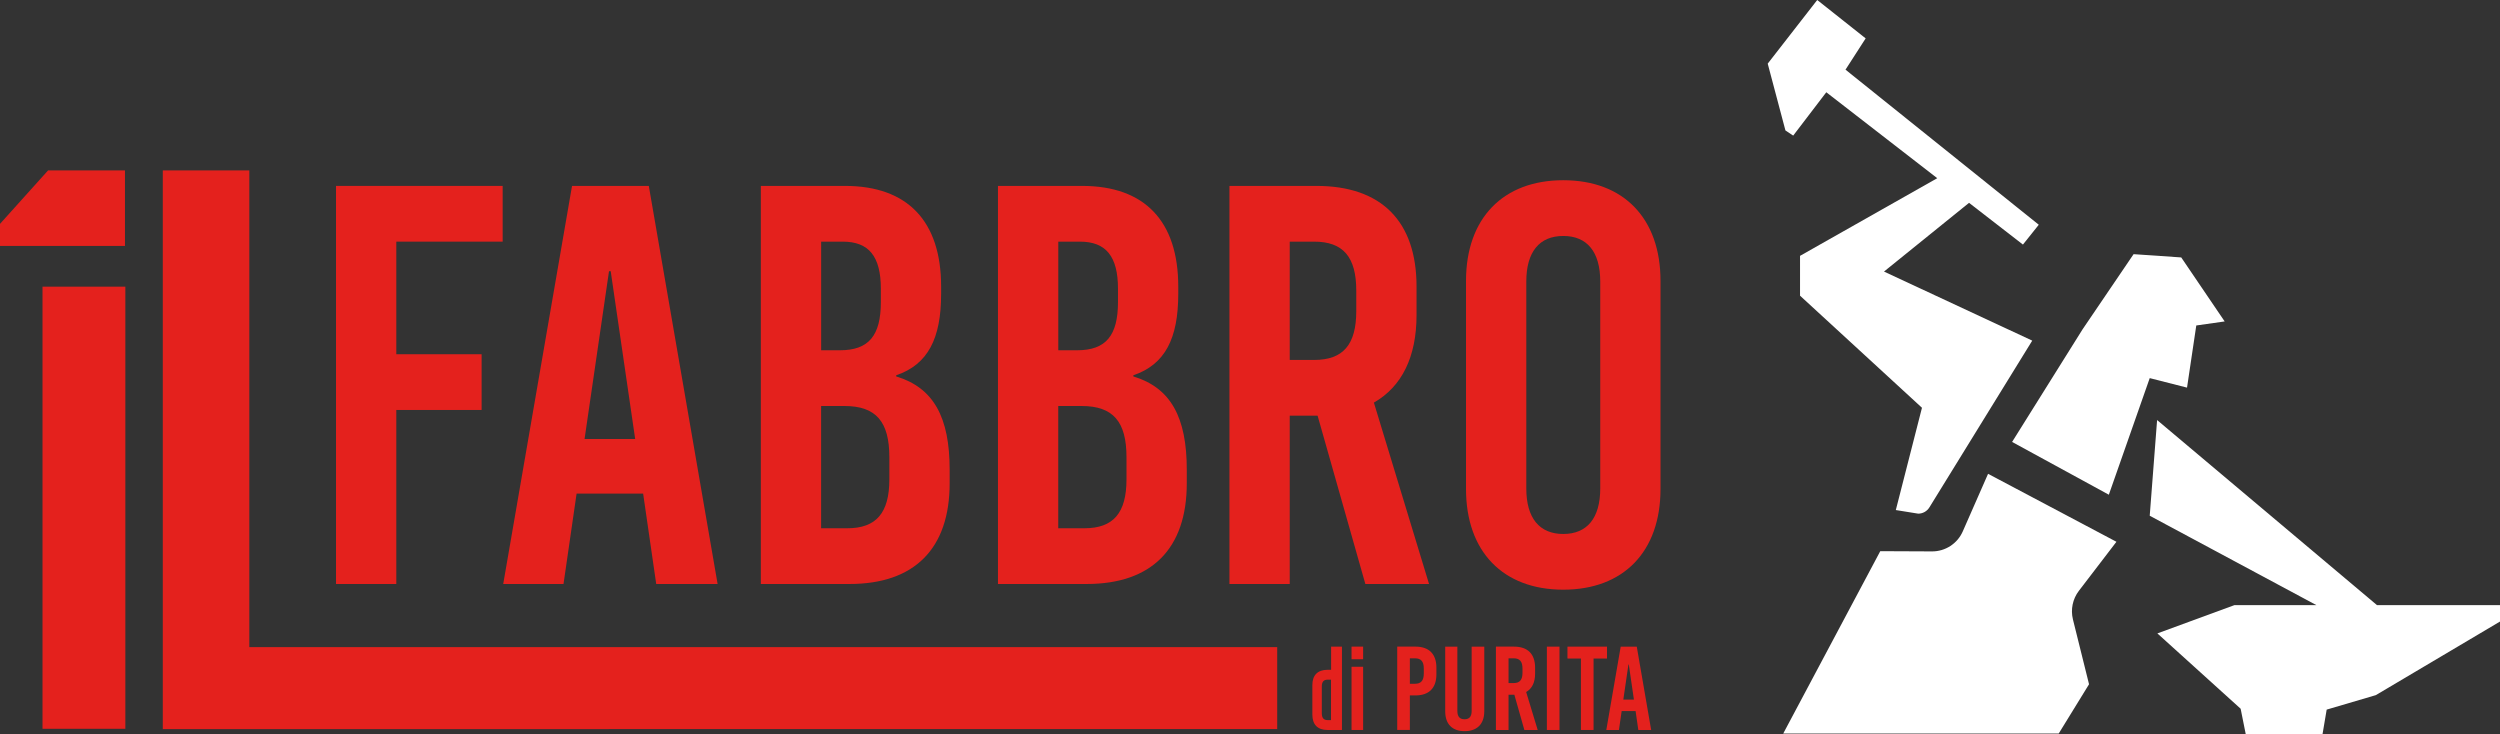 <?xml version="1.0" encoding="UTF-8" standalone="no"?>
<svg
   id="Livello_2"
   data-name="Livello 2"
   viewBox="0 0 1199.63 352.44"
   version="1.1"
   sodipodi:docname="Logo_Il Fabbro di PuritaBiancoNero.svg"
   inkscape:version="1.3.2 (091e20e, 2023-11-25)"
   xmlns:inkscape="http://www.inkscape.org/namespaces/inkscape"
   xmlns:sodipodi="http://sodipodi.sourceforge.net/DTD/sodipodi-0.dtd"
   xmlns="http://www.w3.org/2000/svg"
   xmlns:svg="http://www.w3.org/2000/svg">
  <rect x="0" y="0" width="1199.63" height="352.44" fill="#333333" stroke="none"/>
  <sodipodi:namedview
     id="namedview21"
     pagecolor="#ffffff"
     bordercolor="#999999"
     borderopacity="1"
     inkscape:showpageshadow="2"
     inkscape:pageopacity="0"
     inkscape:pagecheckerboard="0"
     inkscape:deskcolor="#d1d1d1"
     inkscape:zoom="0.63352867"
     inkscape:cx="599.815"
     inkscape:cy="175.99835"
     inkscape:window-width="1392"
     inkscape:window-height="968"
     inkscape:window-x="0"
     inkscape:window-y="25"
     inkscape:window-maximized="0"
     inkscape:current-layer="g21" />
  <defs
     id="defs1">
    <style
       id="style1">
      .cls-1 {
        fill: #231f1e;
      }

      .cls-2 {
        fill: #e4211d;
      }
    </style>
  </defs>
  <g
     id="Livello_1-2"
     data-name="Livello 1">
    <g
       id="g19">
      <path
         class="cls-2"
         d="M20.4,349.71v-212.14h39.75v212.14H20.4ZM0,118v-10.58s23.06-25.64,23.06-25.64h36.91v36.22H0Z"
         id="path1" />
      <path
         class="cls-2"
         d="M612.87,310.53v39.33H78.12V81.78h41.52v228.75h493.23Z"
         id="path2" />
      <path
         class="cls-2"
         d="M190.17,115.95v54.03h40.93v26.74h-40.93v83.51h-28.93V89.21h79.96v26.74h-51.03Z"
         id="path3" />
      <path
         class="cls-2"
         d="M314.89,280.24l-6.28-43.39h-31.93l-6.28,43.39h-28.93l33.02-191.03h36.84l33.02,191.03h-29.47ZM280.5,210.65h24.29l-11.74-80.5h-.82l-11.73,80.5Z"
         id="path4" />
      <path
         class="cls-2"
         d="M405.48,89.21c30.02,0,46.12,16.92,46.12,48.3v3.55c0,21.29-6.28,33.84-21.56,39.02v.55c18.01,5.46,25.65,19.65,25.65,44.75v6.55c0,31.38-16.92,48.3-48.03,48.3h-42.57V89.21h40.39ZM394.02,168.08h9.01c13.92,0,19.65-7.09,19.65-23.2v-6.28c0-15.56-5.73-22.65-18.28-22.65h-10.37v52.12ZM394.02,253.49h12.55c13.92,0,20.19-7.37,20.19-23.47v-10.64c0-16.92-6.28-24.56-21.56-24.56h-11.19v58.67Z"
         id="path5" />
      <path
         class="cls-2"
         d="M519.27,89.21c30.02,0,46.12,16.92,46.12,48.3v3.55c0,21.29-6.28,33.84-21.56,39.02v.55c18.01,5.46,25.65,19.65,25.65,44.75v6.55c0,31.38-16.92,48.3-48.03,48.3h-42.57V89.21h40.39ZM507.81,168.08h9.01c13.92,0,19.65-7.09,19.65-23.2v-6.28c0-15.56-5.73-22.65-18.28-22.65h-10.37v52.12ZM507.81,253.49h12.55c13.92,0,20.19-7.37,20.19-23.47v-10.64c0-16.92-6.28-24.56-21.56-24.56h-11.19v58.67Z"
         id="path6" />
      <path
         class="cls-2"
         d="M632.25,199.46h-13.37v80.78h-28.93V89.21h41.75c31.11,0,48.03,16.92,48.03,48.3v13.65c0,20.19-7.1,34.38-20.47,42.03l26.47,87.05h-30.56l-22.92-80.78ZM618.88,172.72h11.74c13.92,0,20.19-7.37,20.19-23.47v-9.83c0-16.1-6.28-23.47-20.19-23.47h-11.74v56.76Z"
         id="path7" />
      <path
         class="cls-2"
         d="M796.8,134.78v99.88c0,30.02-17.74,48.3-46.66,48.3s-46.67-18.28-46.67-48.3v-99.88c0-30.02,17.74-48.3,46.67-48.3s46.66,18.28,46.66,48.3ZM732.4,135.06v99.34c0,14.19,6.28,21.83,17.74,21.83s17.74-7.64,17.74-21.83v-99.34c0-14.19-6.28-21.83-17.74-21.83s-17.74,7.64-17.74,21.83Z"
         id="path8" />
      <g
         id="g18">
        <path
           class="cls-2"
           d="M643.27,321.41v28.87h-6.27c-4.7,0-7.26-2.56-7.26-7.3v-14.27c0-4.74,2.56-7.3,7.26-7.3h6.27ZM638.74,326.13h-1.62c-1.97,0-2.85,1.04-2.85,3.31v12.8c0,2.27.89,3.31,2.85,3.31h1.62s0-19.43,0-19.43Z"
           id="path9" />
        <path
           class="cls-2"
           d="M648.54,316.34v-6.06h5.56v6.06h-5.56Z"
           id="path10" />
        <path
           class="cls-2"
           d="M648.54,350.28v-30.33h5.56v30.33h-5.56Z"
           id="path11" />
        <path
           class="cls-2"
           d="M638.74,350.28v-39.99h5.2v39.99h-5.2Z"
           id="path12" />
        <path
           class="cls-2"
           d="M679.2,310.28c6.51,0,10.06,3.54,10.06,10.11v3.2c0,6.57-3.54,10.11-10.06,10.11h-2.68v16.57h-6.06v-39.99h8.74ZM676.52,328.11h2.46c2.91,0,4.23-1.54,4.23-4.91v-2.4c0-3.37-1.31-4.91-4.23-4.91h-2.46v12.23Z"
           id="path13" />
        <path
           class="cls-2"
           d="M712.23,341.31c0,6.28-3.6,9.54-9.43,9.54s-9.31-3.26-9.31-9.54v-31.02h5.83v30.85c0,2.91,1.31,4,3.43,4s3.43-1.08,3.43-4v-30.85h6.06v31.02Z"
           id="path14" />
        <path
           class="cls-2"
           d="M726.68,333.37h-2.8v16.91h-6.06v-39.99h8.74c6.51,0,10.06,3.54,10.06,10.11v2.86c0,4.23-1.49,7.2-4.29,8.8l5.54,18.23h-6.4l-4.8-16.91ZM723.88,327.77h2.46c2.91,0,4.23-1.54,4.23-4.91v-2.06c0-3.37-1.31-4.91-4.23-4.91h-2.46v11.88Z"
           id="path15" />
        <path
           class="cls-2"
           d="M742.27,350.28v-39.99h6.06v39.99h-6.06Z"
           id="path16" />
        <path
           class="cls-2"
           d="M764.67,316v34.28h-6.06v-34.28h-6.46v-5.71h18.97v5.71h-6.46Z"
           id="path17" />
        <path
           class="cls-2"
           d="M786.15,350.28l-1.31-9.08h-6.68l-1.31,9.08h-6.06l6.91-39.99h7.71l6.91,39.99h-6.17ZM778.95,335.71h5.09l-2.46-16.85h-.17l-2.46,16.85Z"
           id="path18" />
      </g>
    </g>
    <g
       id="g21">
      <path
         class="cls-1"
         d="M860.46,65.08l15.89-20.81,53.24,41.24-65.84,37.26v19.12l58.51,53.78-12.55,49.08,10.74,1.73c2.18,0,4.21-1.13,5.36-2.99l49.36-80.04-71.13-33.14,40.81-32.98,25.86,20.03,7.6-9.51-92.74-74.42,9.67-15.01-23.24-18.42-23.76,30.54,8.5,32.05,3.73,2.48Z"
         id="path19"
         style="fill:#ffffff" />
      <path
         class="cls-1"
         d="M1015.56,259.97l-61.58-32.61-12.14,27.63c-2.57,5.86-8.38,9.63-14.77,9.6l-24.82-.11-46.57,87.52h132.19l14.56-23.66-7.72-31.08c-1.19-4.79-.14-9.85,2.86-13.77l18-23.51Z"
         id="path20"
         style="fill:#ffffff" />
      <polygon
         class="cls-1"
         points="1011.93 237.39 1031.55 181.44 1049.45 186 1053.89 156.18 1067.51 154.24 1046.67 123.53 1023.81 121.96 999.31 158.05 965.51 212.06 1011.93 237.39"
         id="polygon20"
         style="fill:#ffffff" />
      <polygon
         class="cls-1"
         points="1140.61 290.38 1035.09 201.56 1031.55 247.48 1111.54 290.38 1072.18 290.38 1035.22 303.94 1075.18 340.09 1077.65 352.44 1114.45 352.39 1116.46 340.51 1140.05 333.56 1199.63 298.25 1199.63 290.38 1140.61 290.38"
         id="polygon21"
         style="fill:#ffffff" />
    </g>
  </g>
</svg>

